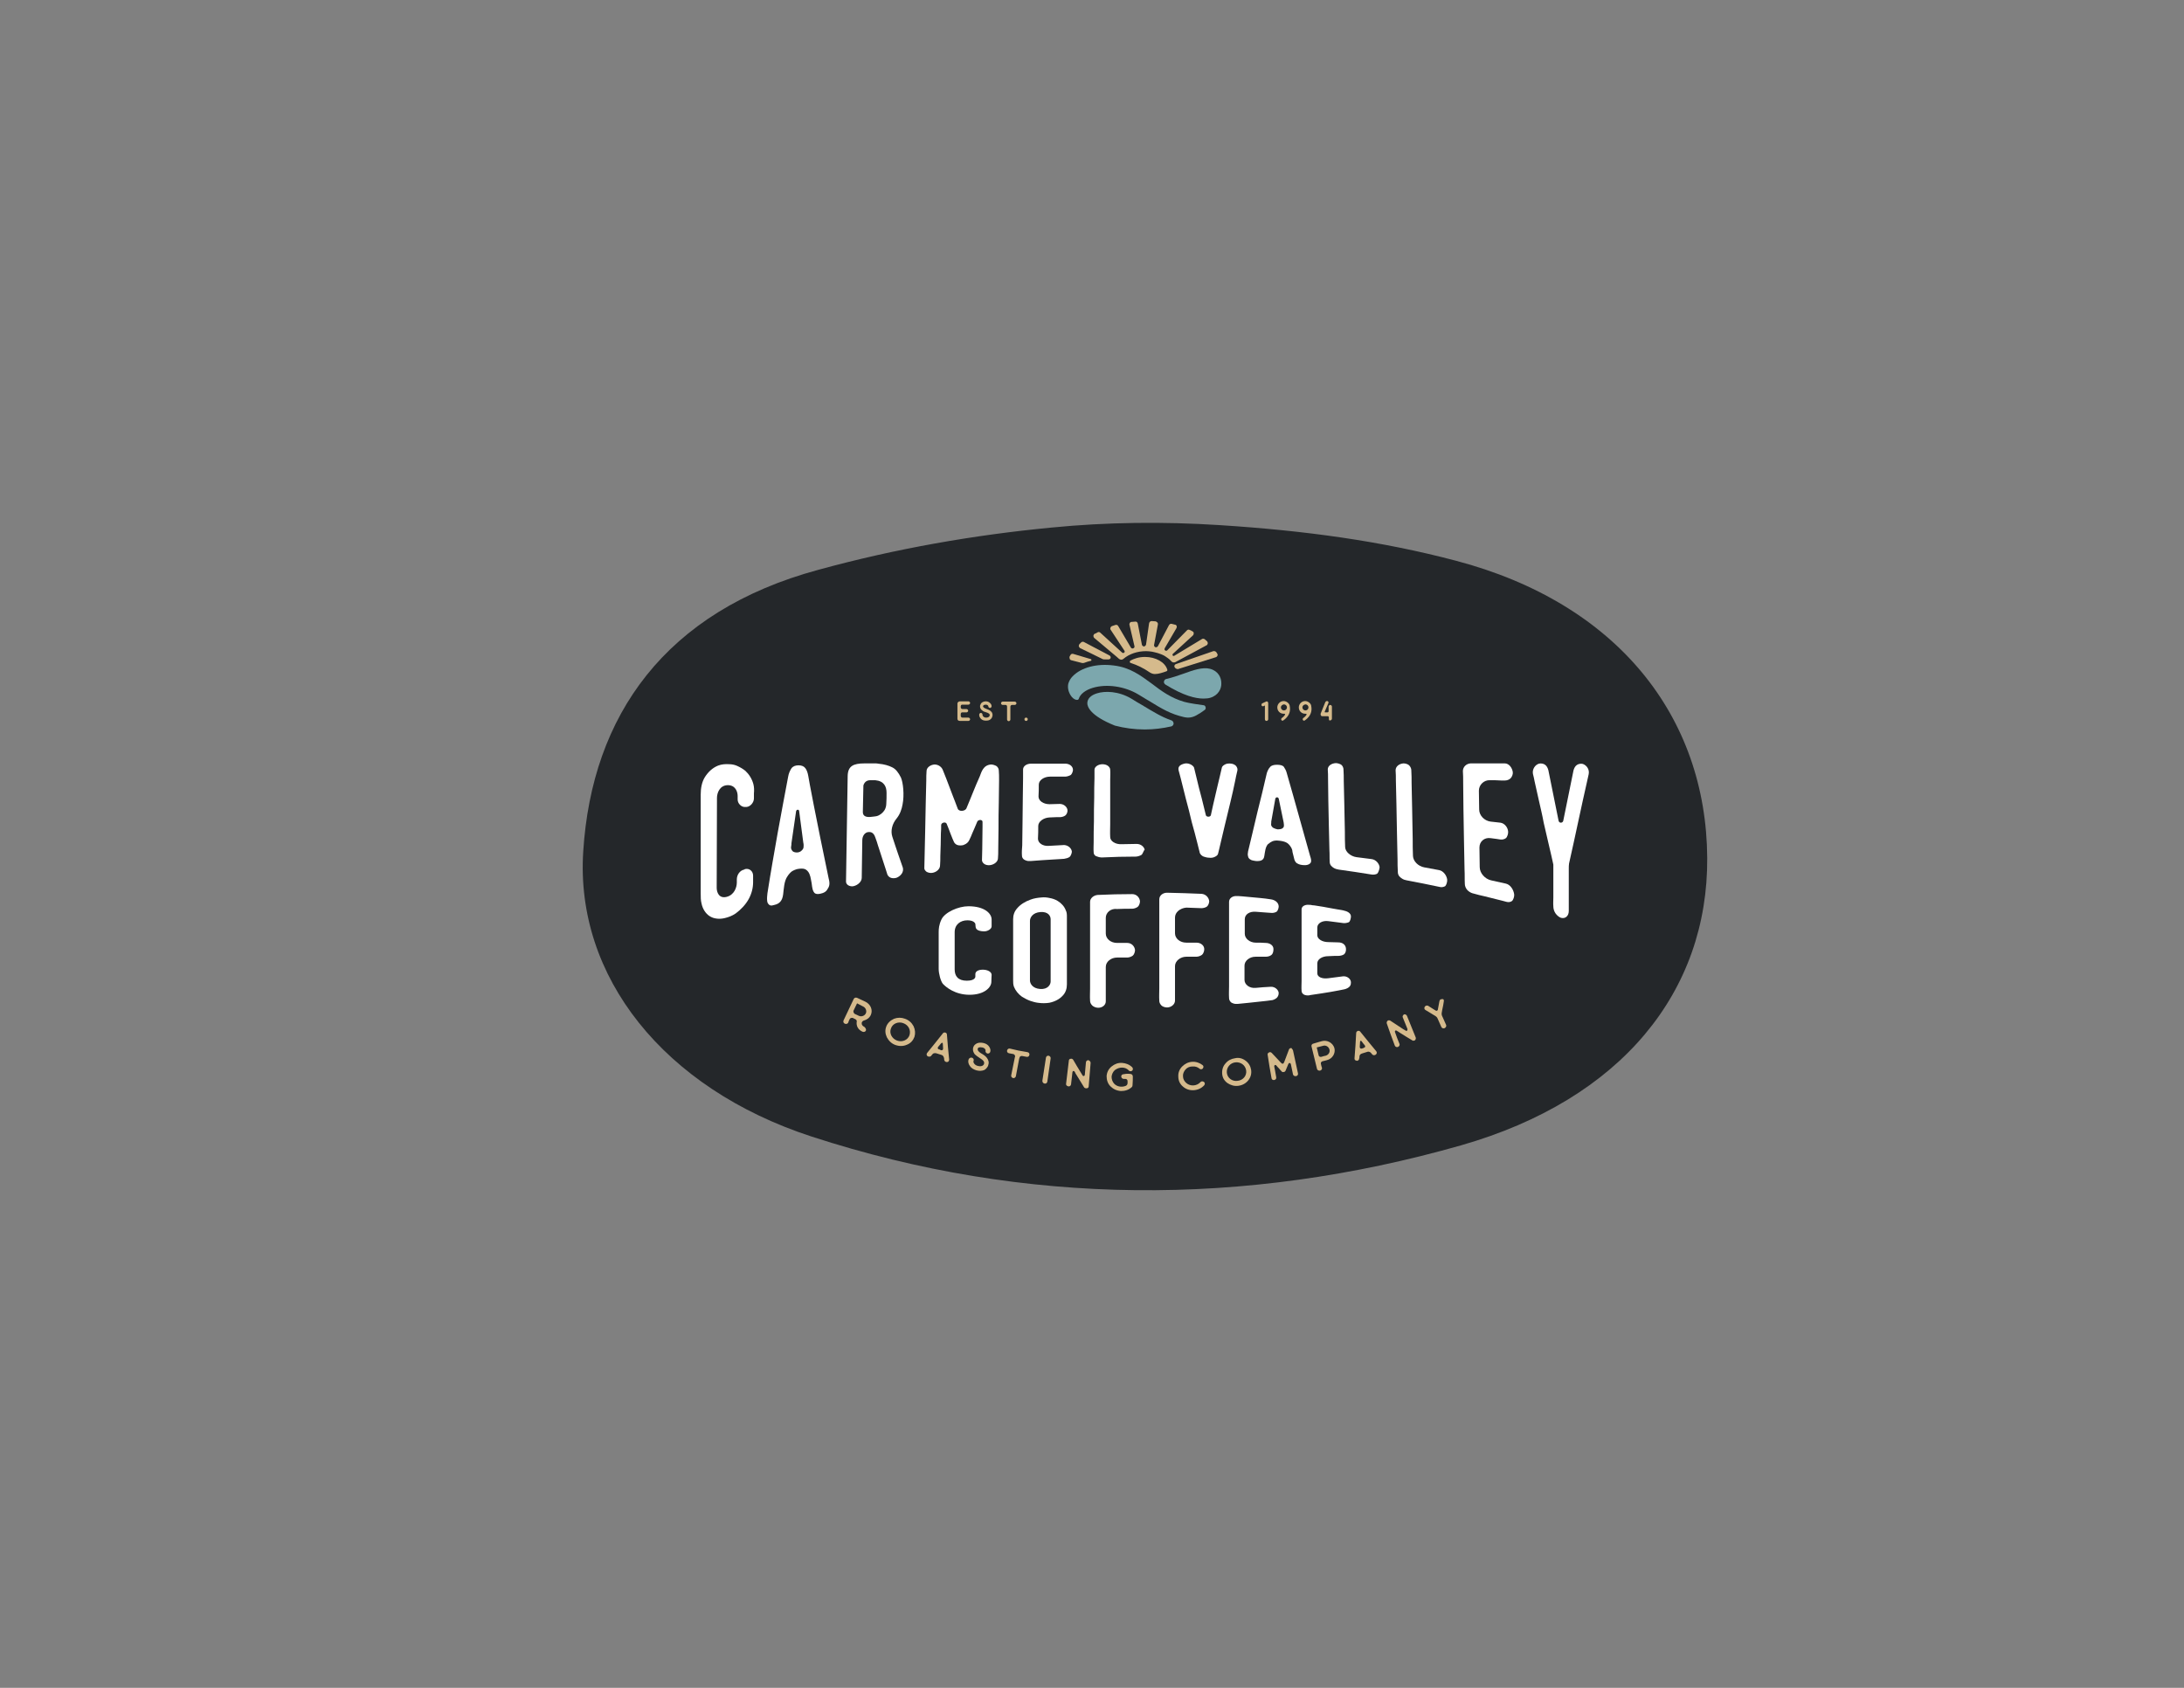 <svg xmlns="http://www.w3.org/2000/svg" xmlns:xlink="http://www.w3.org/1999/xlink" id="Layer_1" x="0px" y="0px" viewBox="0 0 792 612" style="enable-background:new 0 0 792 612;" xml:space="preserve"><rect x="0" y="0" width="792" height="612" fill="#808080" stroke="none"/><style type="text/css">	.st0{fill:#24272A;}	.st1{fill:#D5BA8C;}	.st2{fill:#FFFFFF;}	.st3{fill:#7CA7AD;}	.st4{fill:none;}</style><path class="st0" d="M381.2,191.3c20.3-2,40.7-2.2,61-0.9c31.3,2,58.8,5.8,85.7,12.9c58.6,15.4,90.9,56.5,91.2,107.8  c0.3,48.3-30.9,87.5-89.3,104.2c-78.3,22.3-157.9,22.1-235.5-3.2c-53.7-17.5-85.7-58.1-82.8-103.3c3.1-49.4,29.8-87.2,85.3-102.2  C324.9,198.9,353.1,194,381.2,191.3z"></path><g>	<path class="st1" d="M314,373.7c-0.2,0.4-0.7,0.6-1.2,0.4c-1.6-0.7-2.4-2.1-2.1-3.8c0-0.1,0-0.5-0.6-0.8c-0.3-0.1-0.5-0.2-0.8-0.4   c-0.4-0.1-0.9,0-1.1,0.3c-0.3,0.5-0.4,0.8-0.6,1.4c-0.2,0.4-0.7,0.6-1.2,0.4c-0.5-0.2-0.7-0.7-0.5-1.2c1.5-3.1,2.2-4.7,3.7-7.8   c0.2-0.4,0.7-0.6,1.2-0.4c1.2,0.6,1.8,0.8,3,1.4c1.9,0.9,2.8,3,2,4.8c-0.5,1.1-1.4,1.7-2.4,2c-0.6,0.1-0.8,0.6-0.9,0.8   c0,0.1,0,0.3,0,0.4c0,0,0,0,0,0c0,0.1,0,0.1,0,0.1c0.1,0.4,0.4,0.8,0.9,1C313.9,372.7,314.2,373.3,314,373.7z M310.8,363.8   c-0.5,1.1-0.8,1.6-1.3,2.7c-0.1,0.4,0.1,0.8,0.4,1.1c0.6,0.3,0.9,0.4,1.5,0.7c1,0.5,2.2,0,2.6-0.9c0.4-0.9-0.1-2.1-1.1-2.5   C312.2,364.5,311.7,364.3,310.8,363.8z"></path>	<path class="st1" d="M331.3,372.1c0.6,1.3,0.7,2.6,0.3,3.9c-0.5,1.3-1.4,2.3-2.7,2.8c-1.3,0.6-2.8,0.6-4.2,0.1   c-1.4-0.5-2.4-1.5-3.1-2.8c-0.6-1.3-0.7-2.6-0.2-3.9c0.5-1.3,1.5-2.2,2.8-2.8c1.3-0.5,2.7-0.5,4,0   C329.6,369.9,330.6,370.8,331.3,372.1z M329.8,375.4c0.6-1.8-0.3-3.7-2.2-4.4c-1.8-0.7-3.9,0.1-4.5,1.9c-0.7,1.7,0.3,3.7,2.2,4.4   C327.2,378,329.2,377.1,329.8,375.4z"></path>	<path class="st1" d="M344.2,384.2c0,0.5-0.3,0.9-0.8,0.9c-0.5,0-0.9-0.3-1-0.8c0-0.3,0-0.5-0.1-0.8c-0.1-0.4-0.4-0.9-0.9-1   c-0.1,0-0.2-0.1-0.3-0.1c-0.5-0.2-0.8-0.2-1.3-0.4c-0.1,0-0.2-0.1-0.3-0.1c-0.5-0.1-1.1,0-1.3,0.3c-0.2,0.2-0.3,0.4-0.5,0.6   c-0.2,0.3-0.6,0.4-1,0.3c-0.1,0-0.2-0.1-0.3-0.1c-0.4-0.3-0.5-0.8-0.2-1.2c2.3-2.8,3.4-4.2,5.7-7.1c0.2-0.3,0.6-0.4,0.9-0.3   c0.4,0.1,0.6,0.4,0.6,0.8C343.7,378.8,343.8,380.6,344.2,384.2z M340.8,380.6c0.1,0,0.1,0,0.2,0.1c0.1,0,0.1,0,0.2,0.1   c0.5,0.1,0.8-0.1,0.8-0.6c0-0.7-0.1-1.1-0.1-1.7c0-0.5-0.3-0.5-0.6-0.2c0,0.1-0.1,0.1-0.1,0.1c-0.4,0.5-0.6,0.7-1,1.2   c-0.3,0.4-0.1,0.8,0.3,0.9C340.7,380.5,340.7,380.5,340.8,380.6z"></path>	<path class="st1" d="M358.5,384.9c0.1,0.5,0,1-0.2,1.6c-0.3,0.6-0.8,1.2-1.4,1.5c-0.8,0.3-1.7,0.4-2.8,0.1c-1-0.3-1.9-0.8-2.4-1.6   c-0.5-0.7-0.7-1.5-0.5-2.2c0-0.1,0-0.1,0.1-0.2c0.1-0.4,0.6-0.7,1.1-0.6c0.5,0.1,0.8,0.6,0.7,1c0,0.1,0,0.2-0.1,0.3   c-0.1,0.3,0.3,1.4,1.6,1.7c1.6,0.4,2.1-0.4,2.2-0.6c0.3-0.9-0.1-1.4-1.7-2.4c-0.6-0.4-1.2-0.8-1.6-1.2c-0.3-0.4-0.5-0.8-0.6-1.2   c-0.1-0.5-0.1-1,0.1-1.5c0.2-0.6,0.7-1,1.3-1.3c0.7-0.3,1.5-0.3,2.4-0.1c0.9,0.2,1.6,0.7,2,1.3c0.4,0.6,0.6,1.3,0.4,1.9   c-0.1,0.4-0.6,0.7-1,0.6c-0.5-0.1-0.8-0.6-0.7-1c0.1-0.3-0.2-1-1.2-1.2c-0.5-0.1-0.9-0.1-1.2,0c-0.3,0.1-0.4,0.3-0.4,0.4   c-0.3,0.7,0.6,1.4,1.3,1.8c0.7,0.4,1.5,0.9,2,1.6C358.2,384,358.4,384.4,358.5,384.9z"></path>	<path class="st1" d="M372.6,381.5c0.5,0.1,0.8,0.5,0.7,1c-0.1,0.5-0.5,0.8-1,0.7c-0.6-0.1-1-0.2-1.6-0.3c-0.5-0.1-0.9,0.2-1,0.6   c0,0.1,0,0.2-0.1,0.3c-0.5,2.6-0.7,3.8-1.2,6.4c-0.1,0.5-0.6,0.8-1,0.7c-0.5-0.1-0.8-0.6-0.7-1c0.5-2.6,0.8-3.8,1.3-6.4   c0,0,0,0,0,0c0-0.1,0-0.2,0.1-0.3c0.1-0.4-0.2-0.9-0.6-1c-0.6-0.1-1-0.2-1.6-0.3c-0.5-0.1-0.8-0.5-0.7-1c0.1-0.5,0.6-0.8,1-0.7   C368.6,380.8,370,381.1,372.6,381.5z"></path>	<path class="st1" d="M381,383.8c-0.5,3.4-0.7,5.1-1.2,8.4c-0.1,0.5-0.5,0.8-1,0.7c-0.5-0.1-0.8-0.5-0.8-1c0.5-3.4,0.8-5,1.3-8.4   c0.1-0.5,0.5-0.8,1-0.7C380.7,382.9,381.1,383.3,381,383.8z"></path>	<path class="st1" d="M395.5,385.4c-0.3,3.4-0.4,5.1-0.7,8.5c0,0.4-0.3,0.7-0.7,0.7c-0.1,0-0.2,0-0.3,0c-0.3,0-0.6-0.2-0.7-0.4   c-1.1-1.8-1.6-2.6-2.7-4.4c-0.3-0.4-0.4-0.6-0.6-1.1c-0.3-0.5-0.8-0.5-0.9,0.1c-0.2,1.8-0.3,2.6-0.5,4.4c-0.1,0.5-0.5,0.8-1,0.7   c-0.5-0.1-0.9-0.5-0.8-0.9c0.4-3.4,0.6-5.1,1-8.4c0-0.4,0.3-0.7,0.7-0.7c0.4-0.1,0.7,0.1,0.9,0.4c1,1.7,1.5,2.6,2.5,4.2   c0.3,0.5,0.5,0.8,0.8,1.3c0.2,0.5,0.8,0.5,0.9-0.1c0.2-1.8,0.2-2.7,0.4-4.5c0-0.5,0.5-0.8,0.9-0.8   C395.2,384.6,395.5,385,395.5,385.4z"></path>	<path class="st1" d="M409.9,389.4c0.5,0,0.9,0.4,0.9,0.9c0,1.2,0,1.9-0.1,3.1c0,0,0,0.1,0,0.1c0,0.3-0.1,0.5-0.3,0.7   c-1.1,1-2.4,1.4-3.9,1.4c-1.5-0.1-2.8-0.7-3.8-1.7c-1-1-1.4-2.3-1.4-3.7c0.1-1.4,0.7-2.6,1.8-3.5c1.1-0.9,2.4-1.4,3.8-1.3   s2.7,0.6,3.7,1.6c0.3,0.3,0.3,0.9,0,1.2c-0.4,0.3-0.9,0.3-1.2,0c-0.6-0.7-1.5-1.1-2.5-1.1c-0.9,0-1.8,0.3-2.6,0.9   c-0.7,0.6-1.1,1.5-1.2,2.4c0,0.9,0.3,1.8,0.9,2.5c1.1,1.2,2.9,1.4,4.3,0.8c0.4-0.2,0.6-0.6,0.6-1c0,0,0,0,0-0.1l0,0   c0-0.2,0-0.2,0-0.4c0-0.1,0-0.1,0-0.2c0-0.4-0.3-0.8-0.8-0.8c-0.2,0-0.4,0-0.6,0c-0.5,0-0.9-0.4-0.9-0.9c0-0.5,0.4-0.8,0.9-0.8   C408.6,389.3,409,389.3,409.9,389.4z"></path>	<path class="st1" d="M429.9,387.8c-0.6,0.7-1,1.6-0.9,2.5c0,0.9,0.5,1.8,1.2,2.4c1.5,1.3,3.8,1.1,5.1-0.3c0.3-0.4,0.9-0.4,1.3-0.1   c0.4,0.3,0.4,0.8,0.1,1.2c-1,1.1-2.3,1.7-3.8,1.8s-2.9-0.4-3.9-1.3c-1.1-0.9-1.7-2.2-1.7-3.6c-0.1-1.4,0.4-2.7,1.4-3.7   c1-1,2.2-1.6,3.6-1.7c1.4-0.1,2.8,0.4,3.8,1.2c0.4,0.3,0.4,0.8,0.1,1.2c-0.3,0.4-0.9,0.4-1.2,0.1c-0.7-0.6-1.6-0.9-2.6-0.8   C431.4,386.7,430.5,387.1,429.9,387.8z"></path>	<path class="st1" d="M451.7,384.6c1.1,0.8,1.8,2,2,3.3c0.2,1.4-0.1,2.6-1,3.8c-0.9,1.1-2.1,1.8-3.6,2s-2.8-0.2-4-1   c-1.2-0.9-1.8-2-1.9-3.4c-0.1-1.4,0.3-2.7,1.2-3.7c0.9-1.1,2.1-1.7,3.5-1.9C449.2,383.4,450.5,383.7,451.7,384.6z M451.9,388.1   c-0.3-1.9-2-3.1-3.9-2.9c-1.9,0.2-3.3,1.9-3.1,3.8c0.2,1.9,2,3.2,3.9,2.9C450.8,391.7,452.2,390,451.9,388.1z"></path>	<path class="st1" d="M468.9,380.9c0.7,3.3,1.1,5,1.8,8.3c0.1,0.5-0.2,0.9-0.7,1c-0.5,0.1-1-0.2-1.1-0.6c-0.3-1.5-0.5-2.3-0.8-3.8   c-0.2-0.5-0.7-0.5-0.9,0c-0.2,0.5-0.3,0.7-0.5,1.2c-0.2,0.5-0.3,0.7-0.5,1.2c-0.1,0.3-0.4,0.5-0.7,0.5c0,0,0,0,0,0   c-0.3,0.1-0.6,0-0.8-0.3c-0.3-0.3-0.5-0.5-0.8-0.9c-0.4-0.4-0.6-0.6-1-1.1c-0.4-0.5-0.9-0.2-0.8,0.4c0.1,0.6,0.2,0.9,0.3,1.5   c0,0,0,0,0,0c0.2,0.9,0.2,1.4,0.4,2.3c0.1,0.5-0.2,0.9-0.7,1c-0.5,0.1-1-0.2-1-0.7c-0.6-3.4-0.9-5-1.4-8.4   c-0.1-0.4,0.1-0.7,0.5-0.9c0.3-0.2,0.7-0.1,1,0.2c1.2,1.3,1.8,1.9,3,3.2c0.1,0.1,0.2,0.2,0.3,0.3c0.1,0.1,0.1,0.1,0.2,0.2   c0.3,0.3,0.7,0.3,0.9-0.2c0-0.1,0.1-0.1,0.1-0.2c0.7-1.8,1-2.7,1.7-4.5c0.1-0.4,0.5-0.6,0.9-0.6   C468.4,380.2,468.8,380.5,468.9,380.9z"></path>	<path class="st1" d="M479.4,377.5c1.9-0.5,3.9,0.6,4.5,2.5c0.5,1.9-0.7,3.9-2.7,4.4c-0.6,0.2-0.9,0.2-1.6,0.4   c-0.4,0.1-0.7,0.5-0.6,0.9c0.1,0.6,0.2,0.9,0.4,1.5c0.1,0.4-0.2,0.9-0.7,1c-0.5,0.1-1-0.2-1.1-0.6c-0.8-3.3-1.2-4.9-2-8.2   c-0.1-0.5,0.2-0.9,0.7-1C477.5,378,478.1,377.9,479.4,377.5z M480.7,382.8c1.1-0.3,1.7-1.3,1.4-2.3c-0.3-1-1.3-1.6-2.3-1.3   c-0.9,0.2-1.4,0.4-2.3,0.6c0.3,1.2,0.4,1.7,0.7,2.9c0.1,0.4,0.5,0.6,1,0.5C479.8,383,480.1,382.9,480.7,382.8z"></path>	<path class="st1" d="M499.1,381.2c0.3,0.4,0.2,0.9-0.2,1.2c-0.4,0.3-1,0.3-1.3-0.1c-0.2-0.2-0.3-0.4-0.5-0.6   c-0.3-0.3-0.9-0.5-1.3-0.3c-0.1,0-0.2,0.1-0.3,0.1c-0.5,0.2-0.8,0.2-1.3,0.4c-0.1,0-0.2,0.1-0.3,0.1c-0.5,0.1-0.9,0.6-0.9,1   c0,0.3,0,0.5-0.1,0.8c0,0.4-0.3,0.7-0.6,0.8c-0.1,0-0.2,0.1-0.3,0c-0.5,0-0.9-0.4-0.8-0.9c0.3-3.6,0.4-5.4,0.6-9.1   c0-0.4,0.3-0.7,0.6-0.8s0.7,0,0.9,0.3C495.6,377,496.8,378.4,499.1,381.2z M494.2,380.1c0.1,0,0.1,0,0.2-0.1c0.1,0,0.1,0,0.2-0.1   c0.5-0.1,0.6-0.5,0.3-0.9c-0.4-0.5-0.7-0.8-1.1-1.4c-0.3-0.4-0.5-0.3-0.6,0.2c0,0.1,0,0.1,0,0.2c0,0.6-0.1,0.9-0.1,1.6   c0,0.5,0.3,0.7,0.8,0.6C494.1,380.1,494.1,380.1,494.2,380.1z"></path>	<path class="st1" d="M510.2,368.3c1.3,3.2,1.9,4.7,3.2,7.9c0.1,0.4,0,0.7-0.3,1c-0.1,0.1-0.2,0.1-0.2,0.1c-0.3,0.1-0.6,0.1-0.8-0.1   c-1.8-1.1-2.7-1.6-4.4-2.7c-0.4-0.3-0.6-0.4-1.1-0.7c-0.5-0.4-0.9,0-0.7,0.5c0.6,1.7,0.9,2.5,1.6,4.2c0.2,0.4-0.1,0.9-0.5,1.1   c-0.5,0.2-1,0-1.2-0.5c-1.2-3.2-1.8-4.8-2.9-8c-0.1-0.3,0-0.7,0.3-1c0.3-0.2,0.7-0.2,1,0c1.6,1.1,2.5,1.6,4.1,2.7   c0.5,0.3,0.7,0.5,1.3,0.8c0.5,0.4,0.9,0.1,0.8-0.5c-0.7-1.7-1-2.5-1.7-4.2c-0.2-0.4,0.1-0.9,0.5-1.1   C509.5,367.7,510,367.9,510.2,368.3z"></path>	<path class="st1" d="M523.6,363c-0.2,1.3-0.3,1.9-0.6,3.2c0,0,0,0,0,0c-0.1,0.5-0.1,0.7-0.2,1.2c0,0.1,0,0.2,0,0.3   c0,0.4,0.2,0.8,0.4,1.2c0.5,1.1,0.7,1.6,1.2,2.7c0.2,0.4,0,0.9-0.5,1.2c-0.5,0.2-1,0-1.2-0.4c-0.5-1.1-0.7-1.6-1.2-2.7c0,0,0,0,0,0   c-0.2-0.4-0.3-0.8-0.6-1c-0.1,0-0.1-0.1-0.2-0.2c-1.5-0.9-2.3-1.4-3.8-2.3c-0.4-0.2-0.5-0.8-0.2-1.2c0.3-0.4,0.8-0.5,1.2-0.3   c0.8,0.5,1.1,0.7,1.9,1.2c0,0,0,0,0,0c0.3,0.2,0.5,0.3,0.8,0.5c0.4,0.2,0.6,0.1,0.8-0.2c0.2-1.3,0.4-1.9,0.6-3.2   c0.1-0.5,0.5-0.8,1-0.7C523.3,362.1,523.7,362.5,523.6,363z"></path></g><g>	<path class="st2" d="M386.9,332.5c0,9.8,0,14.6,0,24.4c0,1.5-0.4,3-1.6,4.2c-1.1,1.2-2.8,2.1-4.8,2.5c-1.3,0.2-2.7,0.2-4.1,0   c-0.9-0.1-1.9-0.4-2.8-0.7c-1.1-0.4-2-0.9-3-1.5c-1.3-0.9-2.4-2.3-2.9-3.6c-0.3-0.8-0.3-1.6-0.3-2.4c0-8.8,0-13.3,0-22.1   c0-1.4,0.4-2.8,1.5-4c1.1-1.3,2.8-2.4,4.8-3.1c1.3-0.5,2.7-0.7,4.1-0.8c0.9-0.1,1.9,0,2.8,0.2c1.1,0.2,2,0.5,3,1.1   c1.3,0.8,2.4,2,2.9,3.4C386.9,330.8,386.9,331.7,386.9,332.5z M381,333.3c0-1.1-0.8-2.8-3.7-2.6c-2.8,0.2-3.8,2-3.8,3.2   c0,0.3,0,1.4,0,1.4c0,7.6,0,11.4,0,19.1c0,0.4,0,0.7,0,1.1c0,1.1,0.9,2.9,3.7,3.1c2.8,0.2,3.8-1.6,3.8-2.7c0-0.4,0-1.5,0-1.5   c0-7.9,0-11.9,0-19.8C381,334,381,333.6,381,333.3z"></path>	<path class="st2" d="M401,332.8c0,2.3,0,3.4,0,5.7c0,1.9,1.8,3.4,4.1,3.4c1.5,0,2.2,0,3.7,0c1.6,0,2.7,1.3,2.8,2.6   c0,0.6-0.3,1.6-0.8,2c-0.5,0.4-1.4,0.7-2,0.7c-1.5,0-2.2,0-3.7,0c-2.2,0-4.1,1.5-4.1,3.4c0,5,0,4.6,0,12.5c0,1.4-1.4,2.4-2.9,2.3   c-0.7,0-1.6-0.4-2-0.8c-0.5-0.5-0.8-1.1-0.8-1.7c0,0,0,0,0-0.1c-0.1-1.5,0-2.9,0-4.3c0-14.3,0-14.3,0-31.5c0-1.3,1.3-2.4,2.8-2.5   c5-0.2,7.5-0.3,12.5-0.3c1.6,0,2.7,1.3,2.8,2.6c0,0.6-0.3,1.6-0.8,2c-0.5,0.4-1.4,0.7-2,0.7c-2.2,0-3.3,0-5.5,0.1   C402.8,329.3,401,330.9,401,332.8z"></path>	<path class="st2" d="M426.1,332.7c0,2.3,0,3.4,0,5.7c0,1.9,1.8,3.4,4.1,3.4c1.5,0,2.2,0,3.7,0c1.6,0,2.9,1.1,2.8,2.5   c0,0.5-0.3,1.5-0.8,1.9c-0.5,0.4-1.4,0.7-2,0.7c-1.5,0-2.2,0-3.7,0c-2.2,0-4.1,1.6-4.1,3.4c0,5,0,4.6,0,12.5c0,1.4-1.4,2.5-2.9,2.5   c-0.7,0-1.6-0.3-2-0.7c-0.5-0.5-0.8-1.1-0.8-1.7c0,0,0,0,0-0.1c-0.1-1.5,0-3,0-4.4c0-14.6,0-14.6,0-32.3c0-1.4,1.3-2.4,2.8-2.4   c5,0.1,7.5,0.2,12.5,0.4c1.6,0.1,2.7,1.4,2.8,2.7c0,0.5-0.3,1.5-0.8,1.9c-0.5,0.4-1.4,0.6-2,0.6c-2.2-0.1-3.3-0.1-5.5-0.2   C427.9,329.3,426.1,330.8,426.1,332.7z"></path>	<path class="st2" d="M463.7,360.1c0,0.7-0.3,1.4-0.8,1.8c-0.5,0.4-1.3,0.8-2,0.8c-0.5,0.1-1,0.1-1.5,0.2c-2.2,0.2-4.3,0.5-6.5,0.7   c-1.3,0.1-2.7,0.3-4,0.4c0,0,0,0-0.4,0c-0.7,0.1-1.5-0.2-2-0.5c-0.5-0.4-0.8-1-0.8-1.6c0,0,0,0,0-0.1c-0.1-1.4,0-2.8,0-4.2   c0-2.9,0-5.8,0-8.8c0-3.3,0-6.6,0-10c0-2.8,0-5.5,0-8.3c0-1.2,0-2.3,0-3.5c0-1.3,1.3-2.2,2.8-2.1c0.1,0,0.2,0,0.3,0   c0.1,0,0.1,0,0.1,0c0.5,0,1,0.1,1.5,0.1c2.2,0.2,4.3,0.4,6.5,0.6c1.3,0.1,2.7,0.3,4,0.5c1.5,0.2,2.8,1.2,2.8,2.6   c0,0.5-0.3,1.6-0.8,1.9c-0.5,0.3-1.3,0.5-2,0.4c-0.5,0-1-0.1-1.5-0.1c-1.6-0.1-2.4-0.2-4-0.3c-2.2-0.2-4,0.9-4,2.7   c0,1.7,0,3.6,0,5.3c0,1.7,1.8,3.2,4,3.2c1.5,0,2.2,0,3.6,0.1c1.5,0,2.8,0.9,2.8,2.2c0,0.7-0.1,1.7-0.8,2.2c-0.5,0.4-1.3,0.6-2,0.6   c-0.5,0-0.9,0-1.3,0c-0.9,0-1.4,0-2.4,0c-2.2,0-4,1.5-4,3.2c0,2.4,0,2.8,0,5.2c0,1.7,1.8,3.1,4,2.9c2.2-0.2,3.3-0.3,5.5-0.4   C462.4,357.7,463.7,359,463.7,360.1z"></path>	<path class="st2" d="M489.9,356.2c0,1-0.3,1.4-0.8,1.8c-0.5,0.4-1.3,0.7-2,0.8c-0.5,0.1-1,0.2-1.5,0.3c-2.1,0.4-4.3,0.8-6.4,1.1   c-1.3,0.2-2.7,0.4-4,0.6c0,0,0,0-0.4,0.1c-0.7,0.1-1.5,0-2-0.3c-0.5-0.3-0.8-0.8-0.8-1.3c0,0,0,0,0,0c-0.1-1.2,0-2.4,0-3.6   c0-2.5,0-5,0-7.5c0-2.8,0-5.6,0-8.5c0-2.4,0-4.7,0-7c0-1,0-2,0-3c0-1.1,1.3-1.8,2.8-1.6c0.1,0,0.2,0,0.3,0c0.1,0,0.1,0,0.1,0   c0.5,0.1,1,0.2,1.5,0.2c2.1,0.3,4.3,0.7,6.4,1.1c1.3,0.2,2.7,0.5,4,0.7c1.5,0.3,2.8,1,2.8,2.2c0,0.4-0.2,1.8-0.8,2.1   c-0.5,0.2-1.3,0.4-2,0.3c-0.5-0.1-1-0.1-1.5-0.2c-1.6-0.2-2.4-0.3-3.9-0.5c-2.2-0.3-4,0.8-4,2.3c0,1.4,0,1.4,0,2.8s1.8,2.5,4,2.5   c1.4,0,2.2,0.1,3.6,0.1c1.5,0,2.7,0.8,2.8,2.3c0.1,0.9-0.3,1.8-0.8,2.1c-0.5,0.3-1.3,0.5-2,0.5c-0.5,0-0.9,0-1.3,0   c-0.9,0-1.4,0.1-2.3,0.1c-2.2,0-4,1.1-4,2.6c0,1.9,0,1.6,0,3.6c0,1.4,1.8,2.1,4,1.8c2.2-0.3,3.2-0.4,5.4-0.7   C488.6,353.9,489.9,355,489.9,356.2z"></path>	<path class="st2" d="M351.2,328.6c-3.7,0-8.6,2.2-9.8,4.8c-0.9,1.9-1,3.4-1,4.6s0,11.6,0,13.3s0.7,4.4,1.5,5.4c1.1,1.2,4.4,4,9.7,4   c5.4,0,7.9-2.7,7.9-4.7c0-1.5,0.1-1.8,0.1-2.5c0-1.2-1.6-1.9-3.2-1.9s-2.7,0.6-2.7,1.6c0,0.5,0,0.9,0,0.9s0.1,1.5-3.1,1.5   s-4.4-1.7-4.4-4.1s0-12,0-13.5c0-2.8,2.1-4.3,4.6-4.3c1.9,0,2.7,0.7,2.9,1.3c0.1,0.5,0,0.7,0.1,1.1c0.1,0.8,0.7,1.5,2.9,1.6   c1.3,0.1,2.9-0.8,2.9-1.8c0-0.4,0-1.2,0-2.5C359.6,331.2,357,328.6,351.2,328.6z"></path></g><g>	<g>		<path class="st1" d="M458.7,260.8v-5l-0.4,0.2c-0.1,0-0.2,0.1-0.3,0.1c-0.2,0-0.4-0.1-0.5-0.3c-0.1-0.3,0-0.7,0.3-0.8l1.3-0.6    c0.1,0,0.2-0.1,0.2-0.1c0.1,0,0.2,0,0.3,0.1c0.2,0.1,0.3,0.3,0.3,0.5v5.9c0,0.3-0.3,0.6-0.6,0.6    C458.9,261.4,458.7,261.1,458.7,260.8z"></path>		<path class="st1" d="M464.6,260.8c0-0.2,0.1-0.4,0.3-0.5l0,0c0.1-0.1,0.6-0.4,1-1v0c0,0,0.1-0.2,0.1-0.2c0-0.1,0-0.2,0-0.2    c0,0-0.1-0.1-0.2-0.1h-0.2h-0.1c-1.3,0-2.3-1-2.3-2.3c0-1.2,1-2.3,2.3-2.3c0.5,0,1,0.2,1.4,0.5c0.4,0.3,0.7,0.7,0.8,1.2    c0,0,0,0.1,0,0.1c0.3,1.4,0,2.8-0.9,3.9c-0.6,0.8-1.3,1.2-1.4,1.3c-0.1,0.1-0.2,0.1-0.3,0.1C464.9,261.4,464.6,261.1,464.6,260.8z     M464.5,256.5c0,0.6,0.5,1.1,1.1,1.1c0.6,0,1.1-0.5,1.1-1.1c0-0.6-0.5-1.1-1.1-1.1C465,255.5,464.5,255.9,464.5,256.5z"></path>		<path class="st1" d="M472.4,260.8c0-0.2,0.1-0.4,0.3-0.5l0,0c0.1-0.1,0.6-0.4,1-1v0c0,0,0.1-0.2,0.1-0.2c0-0.1,0-0.2,0-0.2    c0,0-0.1-0.1-0.2-0.1h-0.2h-0.1c-1.3,0-2.3-1-2.3-2.3c0-1.2,1-2.3,2.3-2.3c0.5,0,1,0.2,1.4,0.5c0.4,0.3,0.7,0.7,0.8,1.2    c0,0,0,0.1,0,0.1c0.3,1.4,0,2.8-0.9,3.9c-0.6,0.8-1.3,1.2-1.4,1.3c-0.1,0.1-0.2,0.1-0.3,0.1C472.7,261.4,472.4,261.1,472.4,260.8z     M472.3,256.5c0,0.6,0.5,1.1,1.1,1.1c0.6,0,1.1-0.5,1.1-1.1c0-0.6-0.5-1.1-1.1-1.1C472.8,255.5,472.3,255.9,472.3,256.5z"></path>		<path class="st1" d="M481.9,260.8v-0.5h0v-0.2c0-0.2-0.2-0.4-0.3-0.4h-2.1c-0.2,0-0.4-0.1-0.5-0.3c-0.1-0.2-0.1-0.4-0.1-0.6    l1.7-4.2c0.1-0.2,0.3-0.4,0.6-0.4c0.1,0,0.2,0,0.2,0c0.3,0.1,0.5,0.5,0.3,0.8l-1.2,2.8l-0.1,0.2c0,0.1,0,0.2,0,0.2    c0,0.1,0.1,0.1,0.2,0.1h0.2h0h0.4h0.1h0.1c0.2,0,0.4-0.2,0.4-0.4v-0.3h0v-1.4c0-0.3,0.3-0.6,0.6-0.6c0.3,0,0.6,0.3,0.6,0.6v4.4    c0,0.3-0.3,0.6-0.6,0.6C482.2,261.4,481.9,261.1,481.9,260.8z"></path>	</g>	<g>		<path class="st1" d="M351.2,260.2c0.3,0,0.6,0.3,0.6,0.6c0,0.3-0.3,0.6-0.6,0.6h-3.1c-0.6,0-0.9-0.3-0.9-0.8V260v-4.4v-0.5    c0-0.4,0.4-0.8,0.9-0.8h3.1c0.3,0,0.6,0.3,0.6,0.6c0,0.3-0.3,0.6-0.6,0.6h-2.3c-0.3,0-0.5,0.3-0.5,0.6v0.2v0.1v0.1    c0,0.3,0.3,0.6,0.6,0.6h0l0,0h1.5c0.3,0,0.6,0.3,0.6,0.6c0,0.3-0.3,0.6-0.6,0.6h-1.6c-0.3,0-0.5,0.3-0.5,0.6v0.2v0.4v0.1    c0,0.3,0.3,0.6,0.6,0.6h0H351.2z"></path>		<path class="st1" d="M359.8,258.5c0.1,0.3,0.2,0.7,0.1,1.1c-0.1,0.5-0.3,0.9-0.7,1.2c-0.4,0.4-1,0.5-1.7,0.5    c-0.7,0-1.3-0.2-1.7-0.6c-0.4-0.4-0.7-0.9-0.7-1.4v-0.2c0-0.3,0.3-0.6,0.6-0.6c0.3,0,0.6,0.3,0.6,0.6v0.2c0,0.2,0.4,0.9,1.3,0.9    c1.1,0,1.2-0.6,1.3-0.7c0.1-0.6-0.2-0.9-1.5-1.3c-0.5-0.1-0.9-0.3-1.2-0.6c-0.3-0.2-0.5-0.4-0.6-0.7c-0.2-0.3-0.2-0.6-0.2-1    c0.1-0.4,0.3-0.8,0.6-1.1c0.4-0.3,0.9-0.5,1.5-0.5c0.6,0,1.1,0.2,1.5,0.6c0.4,0.3,0.6,0.8,0.6,1.2c0,0.3-0.3,0.6-0.6,0.6    c-0.3,0-0.6-0.3-0.6-0.6c0-0.2-0.3-0.6-0.9-0.6c-0.4,0-0.6,0.1-0.8,0.2c-0.1,0.1-0.2,0.3-0.2,0.3c-0.1,0.5,0.6,0.8,1.1,1    c0.5,0.2,1.1,0.4,1.5,0.7C359.5,258,359.7,258.3,359.8,258.5z"></path>		<path class="st1" d="M368,254.4c0.3,0,0.6,0.3,0.6,0.6c0,0.3-0.3,0.6-0.6,0.6H367c-0.3,0-0.6,0.3-0.6,0.6v0.2v4.5    c0,0.3-0.3,0.6-0.6,0.6c-0.3,0-0.6-0.3-0.6-0.6v-4.5h0v-0.2c0-0.3-0.2-0.6-0.5-0.6h-1.1c-0.3,0-0.6-0.3-0.6-0.6    c0-0.3,0.3-0.6,0.6-0.6H368z"></path>		<circle class="st1" cx="372.1" cy="260.8" r="0.6"></circle>	</g></g><g>	<path class="st2" d="M270.3,315.1c1.5-0.3,2.8,0.8,2.8,2.4c0,1,0,1.4,0,2.4c0,2-0.5,4.1-1.6,6.1c-1.1,2-2.8,3.8-4.7,5.2   c-1.3,0.9-2.7,1.4-4,1.7c-0.8,0.2-1.9,0.3-2.7,0.2c-1.1-0.1-2-0.4-2.9-1c-1.3-0.9-2.4-2.5-2.8-4.5c-0.3-1.1-0.3-2.4-0.3-3.7   c0-14.3,0-21.5,0-35.8c0-2.3,0.4-4.5,1.5-6.3c1.2-1.9,2.8-3.4,4.8-4.2c1.3-0.5,2.7-0.6,4.1-0.5c0.9,0,1.9,0.2,2.8,0.6   c1.1,0.5,2,1,3,1.8c1.3,1.2,2.4,2.9,2.9,4.8c0.3,1.1,0.3,2.3,0.2,3.4c0,0.7,0,1.1,0,1.8c0,1.5-1.3,3-2.7,3.1c-0.2,0-0.3,0-0.5,0   c-1.3,0.1-2.7-1.2-2.7-2.7c0-0.5,0-0.8,0-1.3c0-1.5-0.8-4-3.7-3.9c-2.8,0.1-3.8,2.8-3.8,4.6c0,0.5,0,2.6-0.1,32.6   c0,1.6,0.8,4,3.6,3.3c2.8-0.7,3.7-3.5,3.7-5.2c0-0.5,0-0.7,0-1.1c0-1.7,1.1-3.3,2.7-3.6C270.1,315.1,270.2,315.1,270.3,315.1z"></path>	<path class="st2" d="M325.3,318.2c-0.7,0.3-1.6,0.3-2.2,0.1c-0.6-0.2-1.1-0.7-1.3-1.2c-0.2-0.6-0.4-1.3-0.6-1.9   c-1-2.9-1.8-5.7-2.8-8.6c-0.4-1.3-0.5-1.7-1-3c-0.2-0.6-0.8-2.1-2.4-1.9c0,0,0,0-0.1,0c-1.2,0.1-2.2,1.3-2.2,3   c-0.1,5.4-0.1,8.1-0.2,13.6c0,1.3-1.3,2.6-2.9,3c-0.7,0.2-1.5,0-2-0.3c-0.5-0.3-0.9-0.9-0.8-1.6c0.2-15.2,0.4-22.8,0.6-38.1   c0.1-3.5,2-4.5,6.1-4.5c0,0,0,0,3.9,0c0.4,0,0.7,0,1.1,0.1c2.2,0.2,3.8,0.7,5,1.3c1.3,0.6,2.3,1.9,3.2,3.7c0.8,1.8,1.3,6.3,0.6,9.8   c-0.3,1.7-0.9,3.5-2.1,5c-1.7,2-2.3,4.6-1.6,6.7c0.7,2.1,1.5,4.6,2,6c0.6,1.7,1.2,3.5,1.8,5.2C327.8,316.1,326.8,317.5,325.3,318.2   z M321.5,287.5c0-2.3-0.9-4.3-4.1-4.6c-0.7,0-1.1,0-1.8,0c-1.5,0-2.2,0.9-2.5,1.9c-0.1,3.9-0.1,5.8-0.2,9.7c0,1.4,1.2,1.9,2.9,1.7   c0,0,2-0.2,2.2-0.3c1.1-0.3,2.2-1.2,2.8-2.2c0.3-0.5,0.6-1.4,0.6-2.2C321.5,289.9,321.5,289.1,321.5,287.5z"></path>	<path class="st2" d="M362.3,283.1c0,2.7-0.1,5.4-0.1,8c-0.1,3.1-0.1,6.2-0.1,9.3c0,2.5-0.1,5.1-0.1,7.6c0,1.1,0,2.2-0.1,3.2   c0,1.2-1.3,2.3-2.9,2.5c-0.7,0.1-1.6-0.1-2-0.4c-0.5-0.3-0.9-0.9-0.9-1.4c0,0,0-0.1,0.1-4c0-2.8,0.1-5.5,0.1-8.2c0-0.7,0-1,0-1.7   c0-0.9-1.5-0.9-1.9-0.1c-0.7,1.6-1.4,3.4-1.8,4.2c-0.3,0.8-0.7,1.7-1.1,2.5c-0.3,0.7-1,1.4-1.9,1.7c-0.1,0.1-0.1,0-0.2,0.1   c-0.7,0.2-1.6,0.2-2.2,0c-0.6-0.2-1.1-0.7-1.3-1.2c0,0-0.9-2-1.2-2.9c-0.3-0.8-0.8-2.2-1.4-3.6c-0.3-0.8-1.9-0.5-2,0.4   c0,1.2,0,1.8-0.1,3.1c0,2.7-0.1,5.4-0.2,8.2c0,1.1,0,2.3-0.1,3.4c0,1.3-1.3,2.5-2.9,2.7c-0.7,0.1-1.5-0.1-2-0.4   c-0.5-0.4-0.9-0.9-0.8-1.5c0,0,0-0.1,0.1-4.3c0.1-3,0.1-5.9,0.2-8.8c0.1-3.3,0.1-6.7,0.2-10.1c0.1-2.8,0.1-5.6,0.2-8.3   c0-1.2,0-2.4,0.1-3.5c0-1.3,1.4-2.3,2.9-2.4c1.4,0,2.6,0.9,3,2c0.4,1,0.8,2,1.2,3c0.8,2.1,1.6,4.2,2.4,6.3c0.4,1.1,1.2,3,1.8,4.7   c0.4,1.2,2.8,1,3.2-0.2c0.9-2.1,1.8-4.4,2.3-5.6c0.8-2,1.6-3.9,2.5-5.9c0.6-1.5,1.2-4.1,4.1-4.3c0.7,0,1.5,0.3,2,0.6   c0.5,0.4,0.8,1,0.8,1.6C362.3,280.3,362.3,281.5,362.3,283.1z"></path>	<path class="st2" d="M388.7,308.8c0,0.5-0.4,1.6-0.8,1.9c-0.5,0.4-1.4,0.6-2,0.7c-0.5,0-1,0.1-1.5,0.1c-2.2,0.1-4.4,0.3-6.5,0.4   c-1.4,0.1-2.7,0.2-4.1,0.3c0,0,0,0-0.4,0c-0.7,0.1-1.5-0.2-2-0.5c-0.5-0.3-0.8-0.9-0.8-1.4c0,0,0,0,0,0c-0.1-1.3,0-2.6,0.1-3.8   c0-2.7,0.1-5.3,0.1-7.9c0-3,0.1-6,0.1-9c0-2.5,0.1-5,0.1-7.5c0-1.1,0-2.1,0-3.1c0-1.2,1.3-2.1,2.9-2.1c0.1,0,0.2,0,0.3,0   c0.1,0,0.1,0,0.1,0c0.5,0,1,0,1.5,0c2.2,0,4.3,0,6.5,0c1.3,0,2.7,0,4,0c1.5,0,2.8,0.9,2.8,2.3c0,0.5-0.4,1.5-0.8,1.8   c-0.5,0.3-1.4,0.6-2,0.6c-0.5,0-1,0-1.5,0c-1.6,0-2.4,0-4,0c-2.2,0-4.1,1.3-4.1,2.9c0,1.6,0,2.7-0.1,4.3c0,1.6,1.8,2.8,4,2.8   c1.5,0,2.2-0.1,3.7-0.1c1.6,0,2.7,1.2,2.8,2.2c0.1,0.9-0.4,1.7-0.8,2c-0.5,0.4-1.4,0.6-2,0.6c-0.5,0-0.9,0-1.3,0   c-0.9,0-1.4,0.1-2.4,0.1c-2.2,0.1-4.1,1.5-4.1,3.1c0,2.2,0,2.4-0.1,4.6c0,1.6,1.8,2.8,4,2.6c2.2-0.1,3.3-0.2,5.5-0.3   C387.5,306.5,388.6,307.7,388.7,308.8z"></path>	<path class="st2" d="M413.9,310c-0.5,0.3-1.4,0.6-2,0.6c-4.9,0-7.3,0.1-12.1,0.3c0,0,0,0-0.4,0c-0.7,0-1.5-0.3-2-0.5   c-0.6-0.3-0.8-0.9-0.8-1.4c0,0,0,0,0,0c-0.1-1.2,0-2.4,0-3.6c0-3,0-4.5,0.1-7.6c0-2.9,0-5.7,0.1-8.6c0-2.4,0-4.8,0.1-7.1   c0-1,0-2,0-3c0-1.1,1.4-2,2.9-2c0.7,0,1.5,0.2,2,0.6c0.5,0.4,0.8,0.9,0.8,1.4c0,0,0,0,0,0c0.1,1.2,0,2.4,0,3.6c0,2.5,0,5,0,7.5   c0,2.9,0,5.7,0,8.6c0,1.7-0.1,3,0,4.7c0,1.5,1.9,2.7,4.1,2.6c2.2,0,3.3-0.1,5.5-0.1c1.6,0,2.7,1.1,2.9,2.1   C414.7,308.4,414.4,309.7,413.9,310z"></path>	<path class="st2" d="M448.7,279.5C448.7,279.5,448.7,279.6,448.7,279.5c-0.3,1.3-0.6,2.5-0.8,3.7c-0.5,2.5-1.1,5.1-1.7,7.6   c-0.7,2.9-1.4,5.8-2.1,8.7c-0.6,2.4-1.1,4.8-1.7,7.2c-0.2,1-0.5,2-0.7,2.9c-0.1,0.5-0.7,0.9-1.4,1.2c-0.5,0.2-1.2,0.3-1.8,0.2   c-0.7,0-1.4-0.2-2-0.4c-0.6-0.2-1.2-0.8-1.4-1.3c-0.3-1.2-0.6-2.4-0.9-3.6c-0.6-2.5-1.3-5-2-7.5c-0.7-2.9-1.4-5.9-2.2-8.7   c-0.6-2.4-1.2-4.8-1.8-7.2c-0.3-1-0.5-2-0.8-3c-0.1-0.6-0.1-1,0.3-1.5c0.3-0.4,1-0.7,1.7-0.9c0.7-0.2,1.6-0.1,2.2,0.2   c0.5,0.2,1.2,0.7,1.4,1.2c0,0,0,0,0,0c0.3,1.2,0.6,2.5,0.9,3.7c0.6,2.5,1.2,5,1.9,7.5c0.4,1.5,1,4,1.5,6.1c0.2,0.7,1.6,0.7,1.8,0   c0.5-2.4,1.2-5.4,1.6-7.1c0.6-2.4,1.1-4.9,1.7-7.2c0.2-1,0.5-2,0.7-3c0.1-0.5,0.7-0.9,1.3-1.2c0.6-0.3,1.5-0.3,2.2-0.2   c0.7,0.1,1.4,0.5,1.7,0.9C448.8,278.5,448.8,279,448.7,279.5z"></path>	<path class="st2" d="M499.4,316.8c-0.5,0.3-1.3,0.4-2,0.3c-4.8-0.8-7.2-1.1-12-1.8c0,0,0,0-0.4-0.1c-0.7-0.1-1.5-0.5-2-1   c-0.6-0.5-0.8-1.1-0.8-1.7c0,0,0,0,0-0.1c-0.1-1.4,0-2.7-0.1-4c-0.1-3.4-0.1-5.1-0.2-8.4c-0.1-3.2-0.1-6.4-0.2-9.6   c0-2.7-0.1-5.3-0.1-8c0-1.2,0-2.3-0.1-3.4c0-1.3,1.3-2.2,2.9-2.3c0.7,0,1.6,0.3,2,0.6c0.5,0.4,0.8,1.1,0.8,1.7c0,0,0,0,0,0.1   c0.1,1.3,0.1,2.7,0.1,4.1c0.1,2.8,0.1,5.7,0.2,8.5c0.1,3.3,0.1,6.6,0.2,9.9c0,1.9,0,3.7,0.1,5.6c0.1,1.7,2,3.3,4.1,3.6   c2.2,0.3,3.3,0.4,5.5,0.7c1.6,0.2,2.8,1.7,2.9,3C500.2,315.4,499.8,316.5,499.4,316.8z"></path>	<path class="st2" d="M524.1,321.3c-0.5,0.3-1.3,0.5-2,0.3c-4.8-1-7.2-1.5-12-2.4c0,0,0,0-0.4-0.1c-0.7-0.1-1.5-0.6-2-1.1   c-0.6-0.5-0.8-1.2-0.8-1.9c0,0,0,0,0-0.1c-0.1-1.5-0.1-3-0.1-4.4c-0.1-3.7-0.1-5.6-0.2-9.3c-0.1-3.5-0.1-7-0.2-10.6   c-0.1-2.9-0.1-5.9-0.2-8.7c0-1.3,0-2.5-0.1-3.7c0-1.4,1.3-2.4,2.9-2.5c0.7,0,1.6,0.3,2,0.7c0.5,0.5,0.8,1.2,0.8,1.8c0,0,0,0,0,0.1   c0.1,1.5,0.1,3,0.1,4.5c0.1,3.1,0.1,6.3,0.2,9.4c0.1,3.7,0.1,7.3,0.2,10.9c0,2.1,0,4.1,0.1,6.2c0.1,1.9,1.9,3.7,4.1,4.1   c2.2,0.4,3.3,0.6,5.4,1c1.5,0.3,2.7,1.9,2.9,3.4C524.9,319.7,524.5,320.9,524.1,321.3z"></path>	<path class="st2" d="M549.1,324.3c0.1,0.7-0.3,2-0.8,2.4c-0.5,0.4-1.3,0.5-2,0.3c-0.5-0.1-1-0.3-1.5-0.4c-2.1-0.5-4.3-1.1-6.4-1.6   c-1.3-0.3-2.7-0.6-4-1c0,0,0,0-0.4-0.1c-0.7-0.2-1.5-0.7-2-1.3c-0.5-0.6-0.8-1.4-0.8-2.1c0,0,0,0,0-0.1c-0.1-1.7,0-3.3-0.1-4.9   c-0.1-3.5-0.1-6.9-0.2-10.3c-0.1-3.9-0.1-7.8-0.2-11.8c0-3.3-0.1-6.5-0.1-9.7c0-1.4,0-2.8-0.1-4.1c0-1.5,1.2-2.7,2.8-2.8   c0.1,0,0.2,0,0.3,0s0.1,0,0.1,0c0.5,0,1,0,1.5,0c2.2,0,4.3,0,6.5,0c1.3,0,2.7,0,4,0c1.5,0,2.7,1.6,2.9,3.2c0.1,0.7-0.3,1.7-0.8,2.2   c-0.5,0.5-1.3,0.8-2,0.8c-0.5,0-1,0-1.5,0c-1.6-0.1-2.4-0.1-4-0.1c-2.2-0.1-4,1.7-4,3.8c0,2.2,0.1,4.6,0.1,6.8   c0,2.2,1.9,4.1,4.1,4.4c1.4,0.2,2.2,0.2,3.6,0.4c1.5,0.2,2.7,1.7,2.8,3.2c0.1,0.7-0.3,2-0.8,2.4c-0.5,0.4-1.3,0.6-2,0.5   c-0.5-0.1-0.9-0.1-1.3-0.2c-0.9-0.1-1.4-0.2-2.3-0.3c-2.2-0.3-4,1.2-4,3.4c0,2.9,0.1,4.2,0.1,7.1c0,2.2,1.9,4.3,4.1,4.8   c2.2,0.5,3.2,0.7,5.4,1.2C547.8,320.8,548.9,322.7,549.1,324.3z"></path>	<path class="st2" d="M300.5,318.5c-4.7-22.5-7.2-35.8-7.4-37.2c-0.2-1.1-0.5-2-1-2.7c-0.5-0.7-1.3-1.1-2.5-1.1   c-1.1,0-2,0.3-2.6,1.1c-0.5,0.8-1,1.8-1.2,3.1c-1.5,8-2.3,12.1-3.8,20.4c-1.5,8.6-2.3,12.9-3.7,21.8c-0.1,0.9-0.2,1.9-0.1,2.7   c0,0.3,0.1,0.7,0.3,1c0.2,0.3,0.5,0.6,0.9,0.7c0.3,0.1,0.9,0,1.5-0.2c1.7-0.4,2.8-1.4,3.1-3.8c0.1-0.9,0.2-2,0.4-3.3   c0.2-1.3,0.6-2.4,1-3c0.6-1,1.2-1.6,1.7-2c0.6-0.4,1.3-0.7,2.1-0.9c1.1-0.2,2-0.2,2.6,0c0.6,0.2,1.3,0.8,1.7,1.7   c0.3,0.7,0.5,1.5,0.6,2.2c0.2,1,0.3,1.5,0.4,2.5c0.2,1.4,0.6,2.2,1.2,2.5c0.6,0.3,1.5,0.2,2.7-0.2c0.5-0.2,1.1-0.5,1.5-1.1   C300.7,321.5,301.1,320.7,300.5,318.5z M291.4,307.1c0,0.4-0.2,0.9-0.8,1.4c-0.4,0.4-1.1,0.6-1.6,0.6l0,0c-0.5,0-1.1-0.1-1.5-0.4   c-0.3-0.3-0.5-0.6-0.6-1c-0.1-0.3,0-0.8,0.1-1.5l0-0.4c0.7-4.7,1-7.1,1.7-11.7c0.1-0.3,0.3-0.5,0.6-0.5c0.3,0,0.5,0.2,0.5,0.5   c0.6,4.6,0.9,6.9,1.5,11.4C291.5,306.3,291.4,306.8,291.4,307.1z"></path>	<path class="st2" d="M475.1,310.4c-5.4-19.5-8.2-29.1-8.5-30.2c-0.2-0.8-0.6-1.5-1-2.1s-1.4-0.8-2.5-0.8c-1.1,0-2,0.2-2.5,0.8   c-0.5,0.5-0.9,1.3-1.2,2.2c-1.3,5.7-2,8.5-3.4,14.1c-1.4,5.8-2,8.6-3.4,14.3c-0.1,0.6-0.2,1.3,0,1.8c0,0.2,0.1,0.5,0.3,0.7   c0.2,0.3,0.6,0.5,1,0.7c0.3,0.1,0.9,0.2,1.5,0.3c1.7,0.1,2.9-0.2,3.1-1.9c0.1-0.6,0.2-1.4,0.4-2.3c0.2-0.9,0.6-1.6,0.9-1.9   c0.6-0.5,1.2-0.9,1.7-1.1c0.6-0.2,1.3-0.3,2.1-0.2c1.2,0.1,2,0.3,2.7,0.6c0.7,0.3,1.3,0.9,1.8,1.7c0.4,0.6,0.6,1.3,0.6,1.8   c0.2,0.8,0.3,1.2,0.5,2c0.2,1.1,0.6,1.9,1.3,2.2c0.6,0.4,1.6,0.6,2.7,0.6c0.5,0,1.1-0.1,1.6-0.4   C475.4,312.9,475.8,312.4,475.1,310.4z M464.8,300.5c-0.3,0.1-0.7,0.2-1.1,0.2c-0.2,0-0.4,0-0.5,0c-0.5-0.1-1.1-0.3-1.6-0.6   c-0.3-0.3-0.5-0.5-0.6-0.8c-0.1-0.3,0-0.6,0-1.1l0-0.3c0.6-3.3,0.9-5,1.5-8.4c0.1-0.2,0.3-0.4,0.6-0.4c0.3,0,0.5,0.2,0.6,0.4   c0.7,3.5,1.1,5.2,1.8,8.7c0.1,0.6,0.1,1,0.1,1.2C465.6,299.8,465.4,300.2,464.8,300.5z"></path>	<path class="st2" d="M574,277c-0.7-0.2-1.7,0-2.2,0.4c-0.6,0.4-1,1.2-1.2,2l-3.7,18.2c-0.1,0.4-0.4,0.7-0.9,0.7l0,0   c-0.4,0-0.7-0.3-0.8-0.7l-3.7-18.3c-0.2-0.8-0.6-1.6-1.2-2c-0.5-0.4-1.5-0.6-2.2-0.4c-1.4,0.4-2.5,2-2.2,3.7   c0.2,0.9,0.5,1.9,0.6,2.7c0.5,2.2,1,4.5,1.5,6.7c0.6,2.7,1.3,5.5,1.8,8.3c0.2,1.1,3.1,13.1,3.5,15.2c0,2,0,3,0,5c0,2.3,0,4.6,0,6.9   c0,1.1-0.1,2.2,0,3.2c0,0.1,0,0.1,0,0.1c0,0.8,0.3,1.8,0.8,2.5c0.5,0.7,1.3,1.4,2,1.6c1.5,0.4,2.8-0.6,2.8-2.5c0-0.9,0-1.9,0-2.8   c0-2.2,0-4.4,0-6.7c0-2.3,0-3.5,0-5.8c0-0.6,0-1.3,0.1-1.9c0.5-2.2,3-13.5,3.2-14.6c0.6-2.8,1.2-5.6,1.8-8.3c0.5-2.2,1-4.5,1.5-6.7   c0.2-0.9,0.4-1.8,0.6-2.7C576.5,279,575.4,277.5,574,277z"></path></g><g>	<path class="st3" d="M438.8,242.5c-2.7-0.7-6.1,0.5-9.7,1.8c-2,0.7-4,1.4-6.2,1.9c-0.4,0.1-0.7,0.4-0.8,0.9   c-0.1,0.4,0.1,0.8,0.5,1.1c6.6,4.1,11,5.1,13.8,5.1c1.1,0,1.9-0.1,2.5-0.3c3-0.9,4.1-3.4,4-5.3   C442.9,245.7,441.8,243.3,438.8,242.5z"></path>	<path class="st3" d="M424.8,261.2c-3.5-1.2-6.4-3-10.9-5.7c-1.1-0.6-2.2-1.3-3.5-2.1c-4.8-2.9-9.8-2.9-12.6-2   c-2.3,0.7-3.5,2-3.5,3.6c0,1.2,1,4.5,10,8.1c3.4,0.9,7.1,1.4,10.8,1.4c3.3,0,6.5-0.4,9.6-1.1c0.5-0.1,0.8-0.5,0.9-1   C425.6,261.8,425.2,261.3,424.8,261.2z"></path>	<path class="st3" d="M436.4,255.7c-1.5-0.2-5.1-0.7-6.9-1.2c-4.9-1.4-8.4-4-11.8-6.6c-4.1-3-7.9-5.9-13.8-6.6   c-6.1-0.8-11.8,0.7-14.9,3.9c-0.8,0.8-1.3,1.7-1.6,2.7c-0.3,1.4,0,2.9,0.9,4.3c1.1,1.7,2.7,1.9,2.9,1.2c0.5-1.7,2.4-3.2,5.1-4   c5-1.5,11.5-0.6,16.5,2.4c1.2,0.7,2.3,1.4,3.3,2l0.2,0.1c5.5,3.4,8.3,5,13,6.1c0.5,0.1,1,0.2,1.5,0.2c1.1,0,2.1-0.3,3-0.8   c1.1-0.6,2.2-1.3,3.1-2c0.3-0.2,0.4-0.6,0.3-1C437.1,256,436.8,255.7,436.4,255.7z"></path>	<g>		<path class="st1" d="M415.2,238.2c-2.3,0-4.1,0.7-5.2,1.3c-0.2,0.1-0.3,0.3-0.3,0.5s0.2,0.4,0.4,0.4c2.4,0.8,4.5,1.8,7,3.5    c0.5,0.3,1.1,0.5,1.7,0.5c1.3,0,2.8-0.5,4.2-1c0.3-0.1,0.4-0.4,0.3-0.6C422.5,240.1,419.1,238.2,415.2,238.2z"></path>		<path class="st1" d="M388.5,239.4l3.9,1c0.1,0,0.2,0,0.4,0c0.2,0,0.3,0,0.5-0.1c0.7-0.3,1.5-0.5,2.3-0.7c0.1,0,0.2-0.2,0.2-0.3    c0-0.1-0.1-0.3-0.2-0.3l-6.4-1.9c-0.4-0.1-0.8,0-1,0.4c0,0,0,0,0,0c-0.1,0.2-0.2,0.3-0.3,0.5c-0.1,0.2-0.1,0.5,0,0.8    C388,239.2,388.2,239.3,388.5,239.4z"></path>		<path class="st1" d="M391.7,235l8,3.9c0.3,0.2,0.7,0.2,1.1,0.2c0.4,0,0.8,0,1.2,0c0,0,0,0,0,0c0.3,0,0.6-0.2,0.7-0.4    c0.2-0.4,0-0.8-0.3-1l-9.3-4.9c-0.3-0.2-0.8-0.1-1,0.1c-0.2,0.2-0.4,0.4-0.6,0.6c-0.2,0.2-0.3,0.5-0.3,0.8    C391.3,234.6,391.5,234.9,391.7,235z"></path>	</g>	<path class="st4" d="M424.9,240C424.9,240,424.9,240,424.9,240c-0.1-0.1-0.2-0.3-0.4-0.5L424.9,240z"></path>	<path class="st0" d="M424.4,239.4L424.4,239.4c0,0.1,0.1,0.1,0.1,0.1L424.4,239.4z"></path>	<g>		<path class="st1" d="M441.4,237c-0.1-0.2-0.2-0.3-0.3-0.5c-0.2-0.3-0.7-0.5-1.1-0.4c0,0-13.1,4.5-13.6,4.7c-0.5,0.2-0.6,0.7-0.5,1    c0.2,0.5,0.7,0.8,1.2,0.8c0.1,0,0.3,0,0.4-0.1l13.4-4.2c0.3-0.1,0.5-0.3,0.6-0.6C441.6,237.6,441.6,237.3,441.4,237z"></path>		<path class="st1" d="M424.8,239.8c0.3,0.4,0.9,0.5,1.4,0.3l11.3-6.1c0.3-0.1,0.4-0.4,0.5-0.7c0-0.3-0.1-0.6-0.3-0.8    c-0.3-0.2-0.5-0.5-0.8-0.7c-0.3-0.2-0.7-0.3-1-0.1l-10.1,6.1c-0.2,0.1-0.4,0.1-0.5-0.1c-0.1-0.1-0.1-0.2-0.1-0.3    c0-0.1,0-0.2,0.1-0.3l7.3-6.7c0.2-0.2,0.3-0.5,0.3-0.8c0-0.3-0.2-0.6-0.5-0.7c-0.3-0.2-0.7-0.4-1-0.5c-0.3-0.2-0.8-0.1-1,0.2    l-7.1,7.2c-0.2,0.2-0.5,0.2-0.7,0.1c-0.1-0.1-0.3-0.2-0.3-0.4c0-0.2,0-0.3,0.1-0.5l4.2-7.2c0.1-0.2,0.2-0.5,0.1-0.8    c-0.1-0.3-0.3-0.5-0.6-0.5c-0.4-0.1-0.8-0.2-1.2-0.3c-0.4-0.1-0.8,0.1-1,0.5l-4,7.6c-0.2,0.3-0.5,0.4-0.8,0.4    c-0.4-0.1-0.6-0.4-0.6-0.8l1.4-7.5c0-0.3,0-0.5-0.2-0.7c-0.2-0.2-0.4-0.3-0.6-0.4c-0.4,0-0.9-0.1-1.4-0.1c0,0,0,0-0.1,0    c-0.4,0-0.8,0.3-0.9,0.8l-1.1,7.7c-0.1,0.4-0.4,0.6-0.7,0.7c0,0,0,0,0,0c-0.4,0-0.7-0.3-0.8-0.6l-1.5-7.7c-0.1-0.5-0.5-0.8-1-0.7    c-0.4,0-0.9,0.1-1.3,0.1c-0.3,0-0.5,0.2-0.6,0.4c-0.1,0.2-0.2,0.5-0.1,0.7l1.8,7.7c0.1,0.3-0.1,0.7-0.5,0.8    c-0.3,0.1-0.6,0-0.8-0.3l-4.6-7.8c-0.2-0.4-0.6-0.5-1-0.4c-0.4,0.1-0.8,0.3-1.2,0.4c-0.3,0.1-0.5,0.3-0.6,0.6    c-0.1,0.3-0.1,0.6,0.1,0.8l5,7.6c0.1,0.2,0.1,0.5-0.2,0.7c-0.2,0.1-0.4,0.1-0.6,0l-8-7.3c-0.3-0.3-0.7-0.3-1-0.1    c-0.3,0.2-0.7,0.4-1,0.5c-0.3,0.1-0.4,0.4-0.5,0.7c0,0.3,0.1,0.6,0.3,0.8l8.1,6.8l0.9,0.8c0.5,0.4,1.2,0.4,1.6,0    c2.1-1.8,5.1-2.8,8.2-2.8c0.8,0,1.5,0.1,2.2,0.2l0.9,0.2c0.8,0.2,1.6,0.4,2.3,0.7l0.7,0.3c0.7,0.3,1.3,0.8,1.9,1.2l0.5,0.4    C424.2,239.2,424.5,239.5,424.8,239.8z"></path>	</g></g></svg>